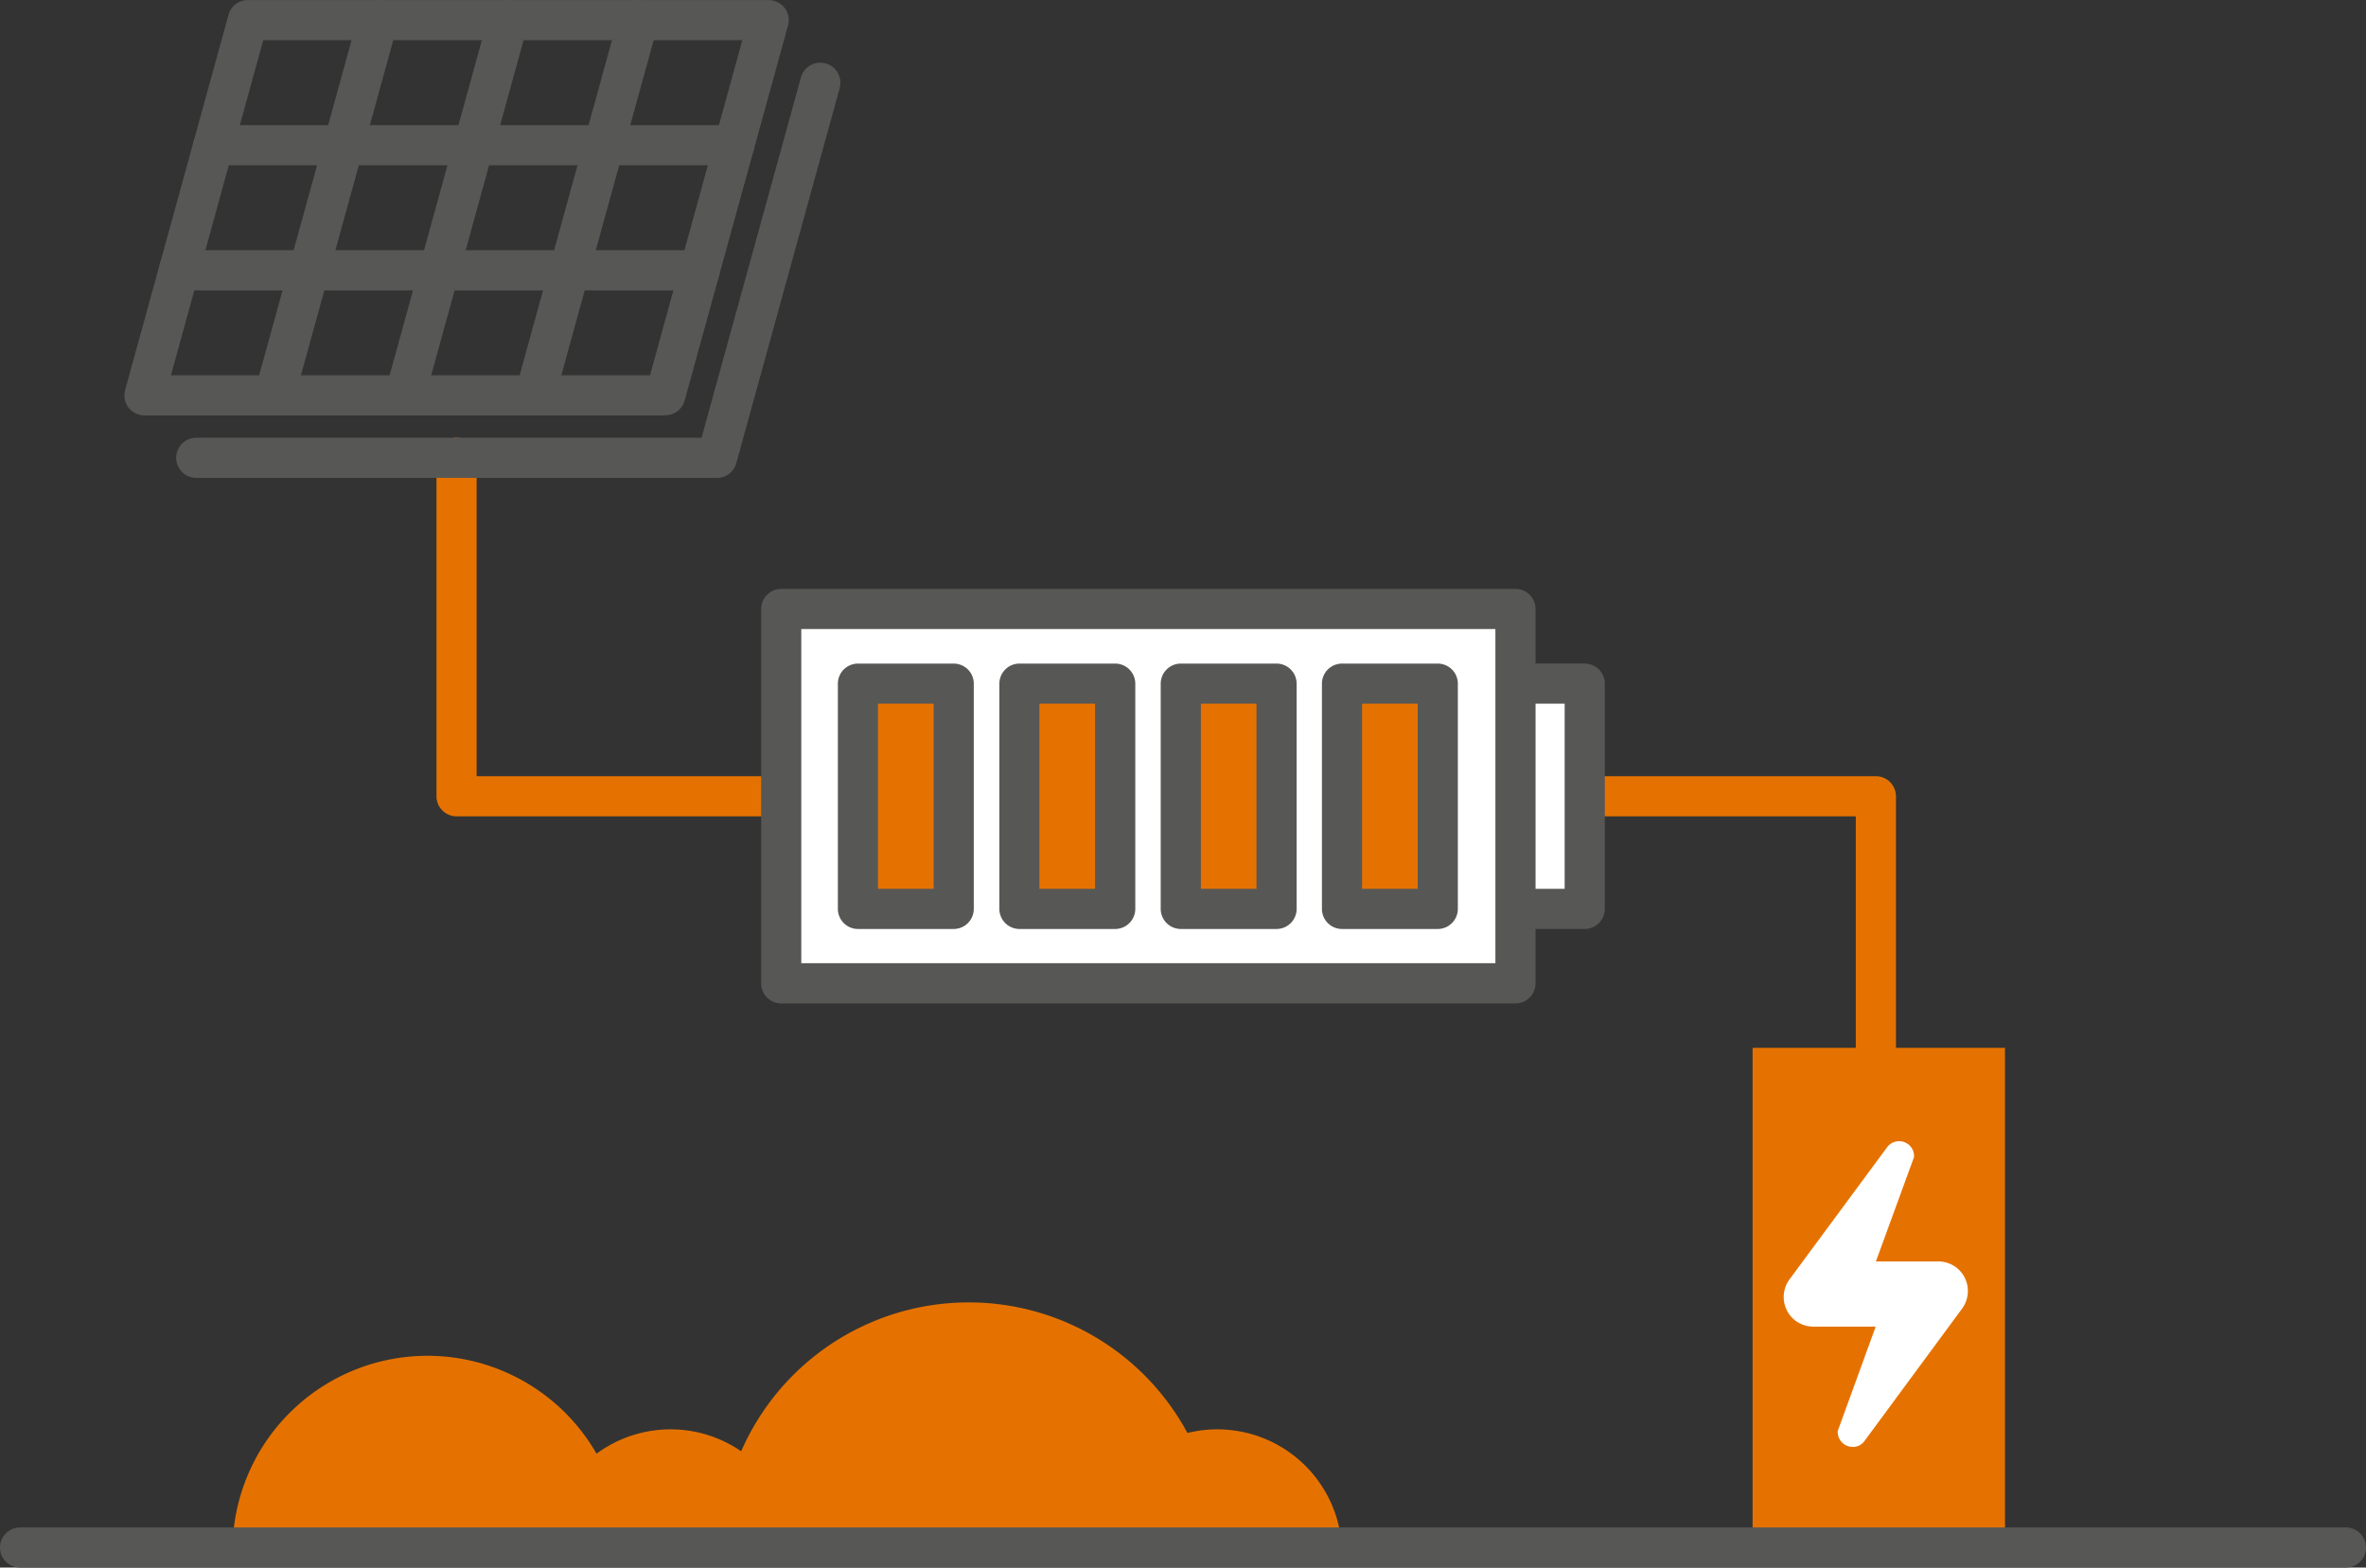<svg xmlns="http://www.w3.org/2000/svg" width="109.144" height="72.321" viewBox="0 0 109.144 72.321">
  <rect x="0" y="0" width="109.144" height="72.321" fill="#333333" stroke="none"/>
  <g id="battery_storage2" data-name="battery storage2" transform="translate(0 0.004)">
    <g id="Layer_1" data-name="Layer 1" transform="translate(5.738 -0.004)">
      <path id="Path_952" data-name="Path 952" d="M39.236,39.268H22.666a.929.929,0,0,1-.926-.926V22.726a.926.926,0,1,1,1.852,0v14.69H39.236a.926.926,0,0,1,0,1.852Z" transform="translate(-7.343 -1.605)" fill="#e57200"/>
      <path id="Path_953" data-name="Path 953" d="M91.946,63.714a.929.929,0,0,1-.926-.926V40.512H74.246a.926.926,0,1,1,0-1.852h17.7a.929.929,0,0,1,.926.926v23.2A.929.929,0,0,1,91.946,63.714Z" transform="translate(-11.149 -2.85)" fill="#e57200"/>
      <g id="Group_557" data-name="Group 557" transform="translate(29.374 27.169)">
        <g id="Group_555" data-name="Group 555" transform="translate(21.96 3.445)">
          <rect id="Rectangle_404" data-name="Rectangle 404" width="10.392" height="15.106" transform="translate(16.033 0.917) rotate(90)" fill="#fff"/>
          <path id="Path_954" data-name="Path 954" d="M77.653,45.294H62.546a.929.929,0,0,1-.926-.926V33.976a.929.929,0,0,1,.926-.926H77.653a.929.929,0,0,1,.926.926V44.368A.929.929,0,0,1,77.653,45.294Zm-14.18-1.852H76.726V34.9H63.472Z" transform="translate(-61.62 -33.05)" fill="#575756"/>
        </g>
        <g id="Group_556" data-name="Group 556">
          <rect id="Rectangle_405" data-name="Rectangle 405" width="17.274" height="33.871" transform="translate(34.798 0.926) rotate(90)" fill="#fff"/>
          <path id="Path_955" data-name="Path 955" d="M72.708,48.456H38.836a.929.929,0,0,1-.926-.926V30.256a.929.929,0,0,1,.926-.926H72.708a.929.929,0,0,1,.926.926V47.53A.929.929,0,0,1,72.708,48.456ZM39.762,46.6H71.781V31.182H39.762Z" transform="translate(-37.91 -29.33)" fill="#575756"/>
        </g>
      </g>
      <g id="Group_558" data-name="Group 558">
        <path id="Path_956" data-name="Path 956" d="M31.142,19.163H7.126a.958.958,0,0,1-.741-.361A.931.931,0,0,1,6.227,18L11,.676A.923.923,0,0,1,11.887,0H35.912a.958.958,0,0,1,.741.361.931.931,0,0,1,.157.806l-4.77,17.311a.923.923,0,0,1-.889.676Zm-22.8-1.852h22.1L34.7,1.852H12.6Z" transform="translate(-6.195 0.003)" fill="#575756"/>
        <path id="Path_957" data-name="Path 957" d="M13.6,19.163a.78.78,0,0,1-.25-.037.937.937,0,0,1-.648-1.139L17.477.676a.927.927,0,0,1,1.788.491l-4.77,17.311a.92.92,0,0,1-.889.676Z" transform="translate(-6.673 0.004)" fill="#575756"/>
        <path id="Path_958" data-name="Path 958" d="M20.1,19.163a.78.78,0,0,1-.25-.037.937.937,0,0,1-.648-1.139L23.967.676a.927.927,0,0,1,1.788.491l-4.77,17.311a.92.92,0,0,1-.889.676Z" transform="translate(-7.153 0.004)" fill="#575756"/>
        <path id="Path_959" data-name="Path 959" d="M34.582,8.082H10.556a.926.926,0,1,1,0-1.852H34.582a.926.926,0,1,1,0,1.852Z" transform="translate(-6.449 -0.456)" fill="#575756"/>
        <path id="Path_960" data-name="Path 960" d="M32.862,14.312H8.836a.926.926,0,1,1,0-1.852H32.862a.926.926,0,1,1,0,1.852Z" transform="translate(-6.322 -0.916)" fill="#575756"/>
        <path id="Path_961" data-name="Path 961" d="M26.576,19.163a.78.78,0,0,1-.25-.037.937.937,0,0,1-.648-1.139L30.447.676a.927.927,0,0,1,1.788.491l-4.77,17.311a.92.92,0,0,1-.889.676Z" transform="translate(-7.631 0.004)" fill="#575756"/>
      </g>
      <path id="Path_962" data-name="Path 962" d="M33.722,22.273H9.7a.926.926,0,1,1,0-1.852H33.009L37.594,3.8a.927.927,0,0,1,1.788.491L34.611,21.6a.923.923,0,0,1-.889.676Z" transform="translate(-6.385 -0.226)" fill="#575756"/>
    </g>
    <g id="Isolation_Mode" data-name="Isolation Mode" transform="translate(0 30.611)">
      <g id="Group_559" data-name="Group 559" transform="translate(10.725 29.472)">
        <path id="Path_963" data-name="Path 963" d="M11.58,76.523a8.993,8.993,0,0,1,17.987,0" transform="translate(-11.58 -65.066)" fill="#e57200"/>
        <path id="Path_964" data-name="Path 964" d="M35.88,76.327a11.457,11.457,0,1,1,22.914,0" transform="translate(-13.373 -64.87)" fill="#e57200"/>
        <path id="Path_965" data-name="Path 965" d="M27.19,76.782a5.752,5.752,0,0,1,11.5,0" transform="translate(-12.732 -65.325)" fill="#e57200"/>
        <path id="Path_966" data-name="Path 966" d="M54.42,76.782a5.752,5.752,0,0,1,11.5,0" transform="translate(-14.741 -65.325)" fill="#e57200"/>
      </g>
      <rect id="Rectangle_406" data-name="Rectangle 406" width="11.642" height="22.247" transform="translate(80.848 17.728)" fill="#e57200"/>
      <path id="Path_967" data-name="Path 967" d="M95.972,62.388H93.091l1.76-4.816a.689.689,0,0,0-1.241-.454L89.118,63.2a1.37,1.37,0,0,0,.259,1.917,1.4,1.4,0,0,0,.824.278h2.881l-1.751,4.816a.693.693,0,0,0,.648.732.656.656,0,0,0,.584-.269l4.492-6.094a1.37,1.37,0,0,0-.259-1.917,1.4,1.4,0,0,0-.824-.278" transform="translate(-6.556 -34.805)" fill="#fff"/>
      <path id="Path_968" data-name="Path 968" d="M108.218,77.932H.926a.926.926,0,0,1,0-1.852H108.218a.926.926,0,1,1,0,1.852Z" transform="translate(0 -36.225)" fill="#575756"/>
      <g id="Group_560" data-name="Group 560" transform="translate(38.651)">
        <rect id="Rectangle_407" data-name="Rectangle 407" width="10.392" height="4.418" transform="translate(5.353 0.926) rotate(90)" fill="#e57200"/>
        <path id="Path_969" data-name="Path 969" d="M47.074,45.294H42.656a.929.929,0,0,1-.926-.926V33.976a.929.929,0,0,1,.926-.926h4.418a.929.929,0,0,1,.926.926V44.368A.929.929,0,0,1,47.074,45.294Zm-3.492-1.852h2.566V34.9H43.582Z" transform="translate(-41.73 -33.05)" fill="#575756"/>
      </g>
      <g id="Group_561" data-name="Group 561" transform="translate(46.097)">
        <rect id="Rectangle_408" data-name="Rectangle 408" width="10.392" height="4.418" transform="translate(5.344 0.917) rotate(90)" fill="#e57200"/>
        <path id="Path_970" data-name="Path 970" d="M55.114,45.294H50.7a.929.929,0,0,1-.926-.926V33.976a.929.929,0,0,1,.926-.926h4.418a.929.929,0,0,1,.926.926V44.368A.929.929,0,0,1,55.114,45.294Zm-3.492-1.852h2.566V34.9H51.622Z" transform="translate(-49.77 -33.05)" fill="#575756"/>
      </g>
      <g id="Group_562" data-name="Group 562" transform="translate(53.544)">
        <rect id="Rectangle_409" data-name="Rectangle 409" width="10.392" height="4.418" transform="translate(5.344 0.926) rotate(90)" fill="#e57200"/>
        <path id="Path_971" data-name="Path 971" d="M63.154,45.294H58.736a.929.929,0,0,1-.926-.926V33.976a.929.929,0,0,1,.926-.926h4.418a.929.929,0,0,1,.926.926V44.368A.929.929,0,0,1,63.154,45.294Zm-3.492-1.852h2.566V34.9H59.662Z" transform="translate(-57.81 -33.05)" fill="#575756"/>
      </g>
      <g id="Group_563" data-name="Group 563" transform="translate(60.981)">
        <rect id="Rectangle_410" data-name="Rectangle 410" width="10.392" height="4.418" transform="translate(5.344 0.926) rotate(90)" fill="#e57200"/>
        <path id="Path_972" data-name="Path 972" d="M71.184,45.294H66.766a.929.929,0,0,1-.926-.926V33.976a.929.929,0,0,1,.926-.926h4.418a.929.929,0,0,1,.926.926V44.368A.929.929,0,0,1,71.184,45.294Zm-3.492-1.852h2.566V34.9H67.692Z" transform="translate(-65.84 -33.05)" fill="#575756"/>
      </g>
    </g>
  </g>
</svg>
